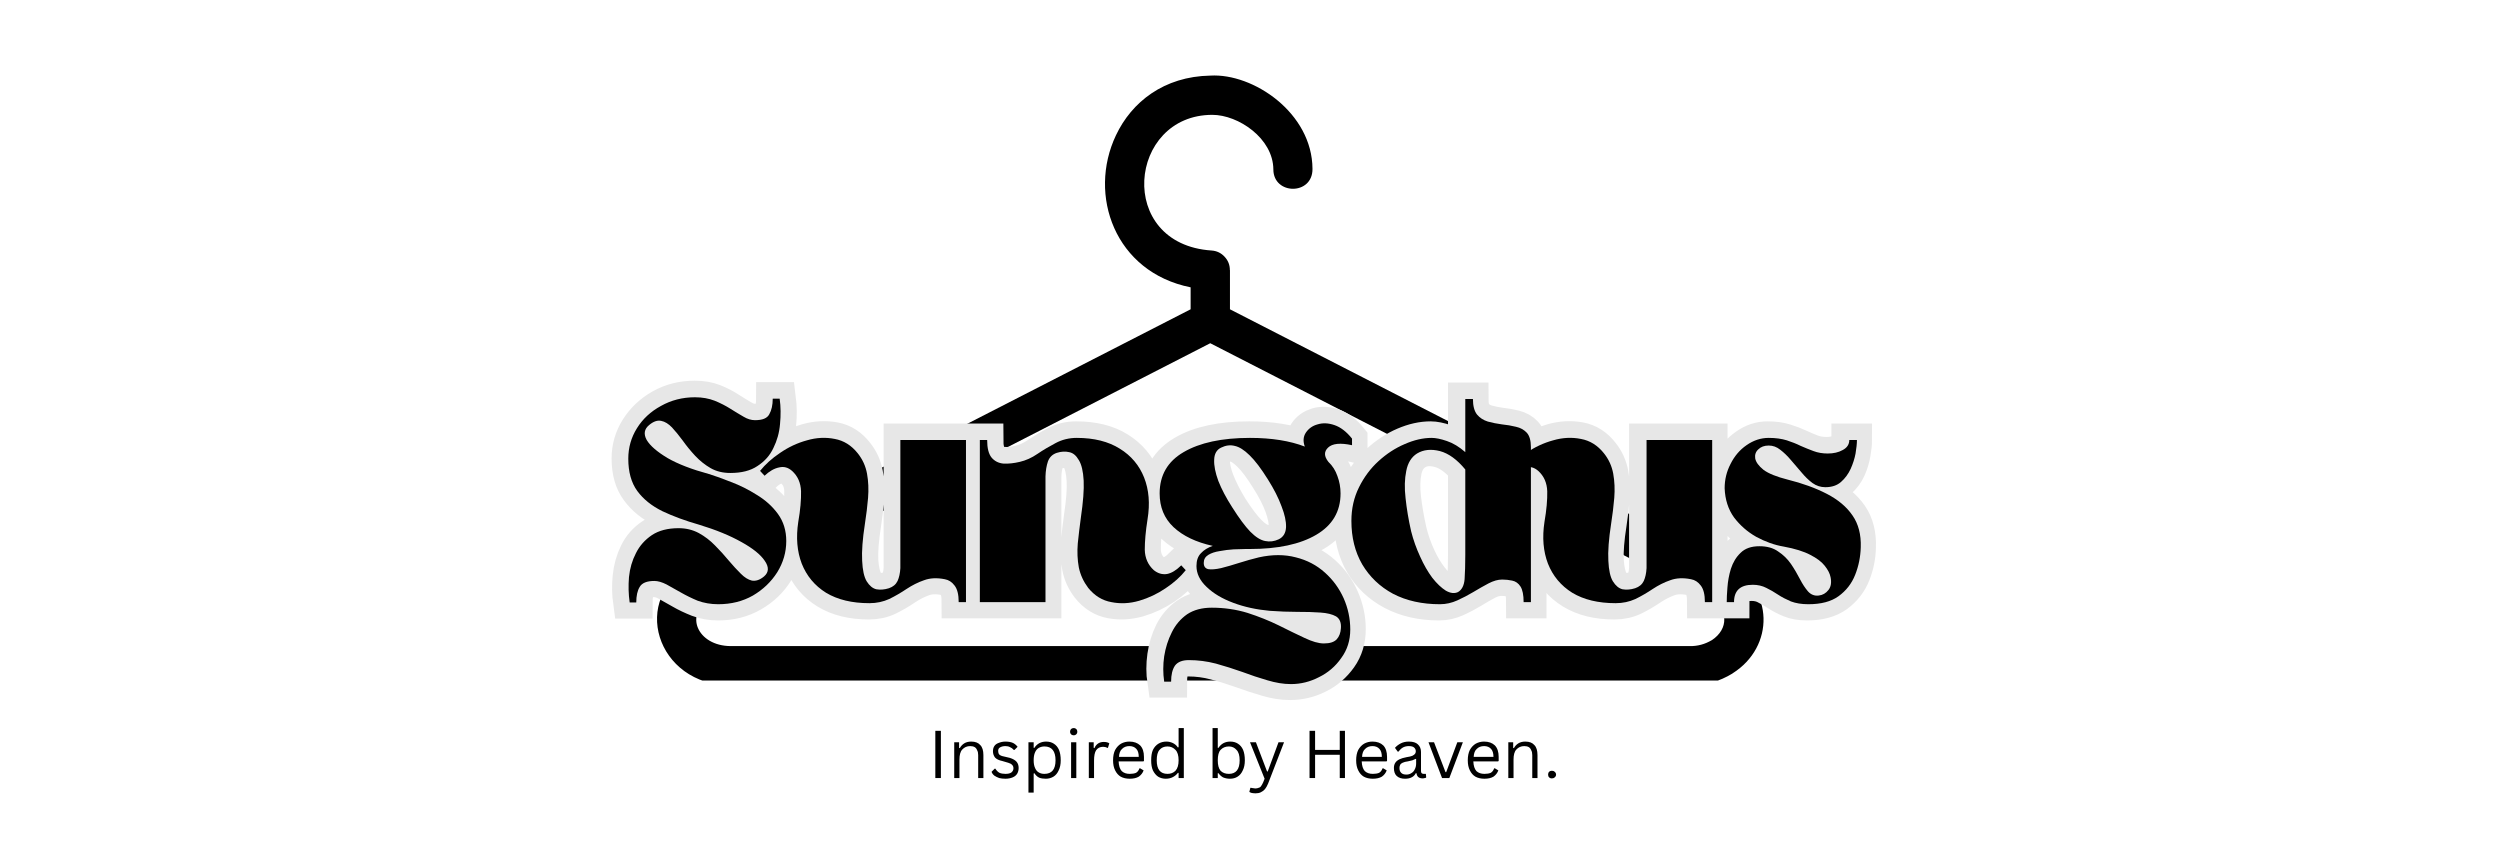 <?xml version="1.0" encoding="UTF-8"?> <svg xmlns="http://www.w3.org/2000/svg" xmlns:xlink="http://www.w3.org/1999/xlink" width="150" zoomAndPan="magnify" viewBox="0 0 112.5 39" height="52" preserveAspectRatio="xMidYMid meet" version="1.0"><defs><g></g><clipPath id="87ddda6f8d"><path d="M 29 3.293 L 79.543 3.293 L 79.543 30.625 L 29 30.625 Z M 29 3.293 " clip-rule="nonzero"></path></clipPath><clipPath id="cd531d7d95"><path d="M 19 9 L 93 9 L 93 38.914 L 19 38.914 Z M 19 9 " clip-rule="nonzero"></path></clipPath></defs><g clip-path="url(#87ddda6f8d)"><path fill="#000000" d="M 54.461 15.445 L 76.953 26.977 C 77.781 27.402 77.805 28.301 77.027 28.812 L 77.027 28.809 C 76.719 28.992 76.387 29.082 76.031 29.074 L 32.895 29.074 C 31.352 29.074 30.777 27.59 31.969 26.977 Z M 57.301 7.625 C 57.305 8.781 59.07 8.797 59.062 7.602 C 59.051 5.078 56.395 3.289 54.465 3.402 C 52.375 3.441 50.926 4.59 50.219 6.086 C 48.941 8.777 50.168 12.246 53.578 12.93 L 53.578 13.918 L 31.168 25.406 C 28.312 26.871 29.512 30.844 32.895 30.844 L 76.031 30.844 C 76.727 30.852 77.371 30.668 77.965 30.305 L 77.965 30.301 C 79.863 29.109 79.852 26.48 77.758 25.406 C 70.285 21.578 62.816 17.75 55.348 13.918 L 55.348 12.156 L 55.344 12.156 C 55.344 11.922 55.266 11.723 55.105 11.551 C 54.949 11.383 54.754 11.289 54.52 11.273 C 50.199 10.984 50.758 5.168 54.555 5.168 C 55.727 5.168 57.293 6.227 57.301 7.625 Z M 57.301 7.625 " fill-opacity="1" fill-rule="nonzero"></path></g><g clip-path="url(#cd531d7d95)"><path stroke-linecap="butt" transform="matrix(0.147, 0, 0, 0.147, 24.997, 14.295)" fill="none" stroke-linejoin="miter" d="M 22.213 43.126 C 22.213 39.754 23.115 36.675 24.894 33.834 C 26.699 30.994 29.141 28.684 32.247 26.932 C 35.327 25.207 38.805 24.331 42.627 24.331 C 44.91 24.331 46.928 24.676 48.68 25.392 C 50.459 26.109 52.051 26.932 53.485 27.888 C 54.945 28.817 56.272 29.64 57.494 30.33 C 58.715 31.047 59.883 31.392 60.971 31.392 C 63.281 31.392 64.794 30.808 65.458 29.613 C 66.121 28.419 66.466 26.799 66.466 24.782 L 68.564 24.782 C 68.882 27.304 68.909 29.879 68.643 32.534 C 68.404 35.188 67.741 37.657 66.652 39.914 C 65.564 42.17 63.945 44.002 61.794 45.409 C 59.644 46.816 56.883 47.533 53.432 47.533 C 51.202 47.533 49.184 47.002 47.459 45.993 C 45.707 44.984 44.14 43.736 42.733 42.25 C 41.326 40.763 40.052 39.223 38.937 37.684 C 37.796 36.117 36.681 34.763 35.619 33.622 C 34.557 32.507 33.469 31.817 32.327 31.578 C 31.212 31.339 29.964 31.764 28.61 32.852 C 27.15 34.073 26.911 35.586 27.92 37.392 C 28.929 39.197 31.053 41.029 34.292 42.887 C 37.53 44.745 41.725 46.418 46.875 47.878 C 48.813 48.435 51.122 49.205 53.777 50.214 C 56.432 51.223 59.033 52.55 61.608 54.169 C 64.183 55.762 66.307 57.753 68.006 60.063 C 69.732 62.372 70.581 65.133 70.581 68.292 C 70.581 71.717 69.652 74.903 67.82 77.849 C 66.015 80.769 63.546 83.132 60.414 84.937 C 57.308 86.742 53.777 87.645 49.795 87.645 C 47.538 87.645 45.441 87.273 43.556 86.557 C 41.672 85.813 39.919 84.99 38.327 84.061 C 36.734 83.132 35.274 82.309 33.946 81.592 C 32.593 80.849 31.345 80.504 30.177 80.504 C 27.92 80.504 26.434 81.088 25.717 82.283 C 25.027 83.477 24.682 85.07 24.682 87.088 L 22.664 87.088 C 22.319 84.592 22.266 82.017 22.531 79.362 C 22.797 76.708 23.487 74.239 24.602 71.982 C 25.69 69.726 27.31 67.894 29.433 66.487 C 31.584 65.08 34.345 64.363 37.69 64.363 C 39.973 64.363 42.017 64.868 43.822 65.877 C 45.654 66.885 47.326 68.16 48.813 69.699 C 50.326 71.212 51.706 72.752 53.007 74.318 C 54.281 75.858 55.503 77.212 56.671 78.354 C 57.839 79.469 58.98 80.159 60.122 80.398 C 61.29 80.637 62.511 80.212 63.812 79.123 C 65.272 77.849 65.351 76.256 64.024 74.372 C 62.723 72.46 60.334 70.549 56.883 68.584 C 53.432 66.646 49.131 64.894 43.928 63.355 C 39.76 62.133 36.044 60.726 32.752 59.16 C 29.46 57.567 26.885 55.497 25.027 52.948 C 23.142 50.426 22.213 47.134 22.213 43.126 Z M 125.56 87.008 L 123.25 87.008 C 123.25 84.672 122.852 82.973 122.056 81.911 C 121.286 80.849 120.277 80.185 119.056 79.946 C 116.667 79.469 114.543 79.548 112.685 80.212 C 110.8 80.902 109.021 81.805 107.349 82.92 C 105.676 84.061 103.924 85.097 102.093 85.999 C 100.261 86.902 98.217 87.353 95.96 87.353 C 90.704 87.353 86.324 86.265 82.819 84.114 C 79.315 81.964 76.82 78.991 75.333 75.221 C 73.873 71.478 73.501 67.204 74.245 62.452 C 74.855 58.788 75.121 55.656 75.068 53.054 C 75.015 50.453 74.085 48.382 72.307 46.869 C 71.165 45.834 69.838 45.462 68.378 45.78 C 66.918 46.072 65.458 46.922 63.971 48.329 L 62.617 46.869 C 64.13 44.851 66.148 42.993 68.696 41.267 C 71.218 39.568 73.979 38.294 76.899 37.471 C 79.846 36.648 82.687 36.516 85.421 37.02 C 88.182 37.524 90.491 39.011 92.376 41.453 C 93.836 43.285 94.792 45.382 95.217 47.692 C 95.668 50.001 95.774 52.47 95.589 55.072 C 95.403 57.674 95.111 60.302 94.686 63.009 C 93.943 67.708 93.651 71.478 93.783 74.318 C 93.969 77.159 94.447 79.23 95.217 80.584 C 96.013 81.911 96.996 82.734 98.19 83.026 C 99.385 83.291 100.659 83.212 102.013 82.787 C 103.234 82.362 104.11 81.619 104.614 80.557 C 105.145 79.495 105.437 78.168 105.491 76.655 L 105.491 37.445 L 125.56 37.445 Z M 129.754 37.445 L 132.064 37.445 C 132.064 39.887 132.515 41.639 133.418 42.754 C 134.347 43.843 135.542 44.453 137.028 44.586 C 138.542 44.719 140.161 44.559 141.94 44.108 C 143.771 43.683 145.576 42.887 147.329 41.692 C 149.107 40.524 150.966 39.383 152.93 38.347 C 154.894 37.312 157.045 36.781 159.354 36.781 C 164.664 36.781 169.071 37.869 172.548 40.046 C 176.026 42.223 178.521 45.17 180.008 48.886 C 181.521 52.603 181.866 56.851 181.07 61.602 C 180.512 65.293 180.247 68.399 180.273 70.974 C 180.327 73.522 181.229 75.619 182.981 77.212 C 184.202 78.221 185.53 78.619 186.963 78.354 C 188.397 78.062 189.857 77.186 191.344 75.725 L 192.697 77.212 C 191.184 79.203 189.14 81.088 186.618 82.787 C 184.07 84.486 181.362 85.76 178.442 86.61 C 175.548 87.406 172.734 87.565 169.973 87.034 C 167.239 86.53 164.876 85.043 162.938 82.601 C 161.478 80.69 160.522 78.619 160.098 76.336 C 159.646 74.026 159.54 71.584 159.753 68.983 C 159.965 66.407 160.284 63.753 160.655 61.072 C 161.372 56.373 161.664 52.603 161.505 49.789 C 161.345 47.002 160.868 44.904 160.098 43.551 C 159.301 42.144 158.319 41.347 157.124 41.108 C 155.93 40.869 154.656 40.949 153.302 41.374 C 151.974 41.798 151.072 42.648 150.594 43.949 C 150.143 45.223 149.877 46.789 149.824 48.621 L 149.824 87.008 L 129.754 87.008 Z M 240.163 94.972 C 240.27 93.273 239.765 92.078 238.65 91.415 C 237.509 90.725 235.916 90.326 233.872 90.194 C 231.828 90.087 229.492 90.008 226.837 90.008 C 224.182 90.008 221.395 89.902 218.448 89.663 C 214.413 89.291 210.696 88.468 207.272 87.167 C 203.847 85.893 201.113 84.274 199.042 82.336 C 196.998 80.371 195.989 78.221 195.989 75.911 C 195.989 74.265 196.441 72.965 197.343 71.982 C 198.272 71 199.493 70.257 201.033 69.779 C 195.91 68.664 191.901 66.779 189.034 64.098 C 186.167 61.417 184.733 57.966 184.733 53.745 C 184.733 48.17 187.202 43.975 192.14 41.108 C 197.078 38.215 203.847 36.781 212.395 36.781 C 219.005 36.781 224.58 37.684 229.146 39.436 C 228.615 37.816 228.722 36.383 229.518 35.162 C 230.314 33.941 231.509 33.091 233.049 32.613 C 234.615 32.162 236.341 32.242 238.199 32.879 C 240.057 33.542 241.836 34.896 243.535 36.993 L 243.535 39.011 C 240.004 38.188 237.588 38.427 236.314 39.675 C 235.04 40.922 235.066 42.409 236.394 44.108 C 237.641 45.276 238.544 46.71 239.155 48.435 C 239.765 50.134 240.084 51.913 240.084 53.745 C 240.084 59.293 237.588 63.54 232.651 66.434 C 227.686 69.328 220.943 70.788 212.395 70.788 L 211.094 70.788 C 210.139 70.788 208.918 70.814 207.431 70.867 C 205.971 70.92 204.537 71.08 203.157 71.345 C 201.75 71.584 200.555 71.982 199.6 72.566 C 198.67 73.15 198.193 73.947 198.193 74.982 C 198.193 76.097 198.697 76.734 199.653 76.894 C 200.635 77.026 201.962 76.92 203.582 76.522 C 205.254 76.097 207.059 75.593 209.05 74.982 C 211.041 74.372 213.059 73.841 215.156 73.363 C 219.244 72.434 222.988 72.407 226.412 73.31 C 229.837 74.186 232.783 75.725 235.252 77.929 C 237.721 80.132 239.632 82.76 240.96 85.813 C 242.314 88.866 243.004 92.052 243.004 95.344 C 243.004 98.689 242.128 101.635 240.349 104.131 C 238.571 106.626 236.314 108.591 233.553 109.945 C 230.792 111.325 227.899 112.015 224.872 112.015 C 222.589 112.015 220.2 111.644 217.705 110.9 C 215.209 110.183 212.634 109.334 210.006 108.378 C 207.378 107.449 204.697 106.6 201.936 105.883 C 199.201 105.14 196.441 104.794 193.706 104.794 C 191.689 104.794 190.282 105.352 189.485 106.493 C 188.689 107.662 188.291 109.254 188.291 111.272 L 186.193 111.272 C 185.822 108.776 185.822 106.201 186.193 103.573 C 186.565 100.945 187.308 98.503 188.423 96.246 C 189.565 93.99 191.131 92.158 193.149 90.751 C 195.166 89.344 197.688 88.654 200.661 88.654 C 204.511 88.654 208.148 89.211 211.599 90.3 C 215.05 91.388 218.262 92.662 221.182 94.123 C 224.102 95.609 226.731 96.883 229.067 97.972 C 231.403 99.087 233.341 99.644 234.934 99.644 C 236.818 99.644 238.146 99.22 238.916 98.37 C 239.686 97.521 240.11 96.379 240.163 94.972 Z M 221.182 67.761 C 222.589 67.098 223.333 65.877 223.386 64.098 C 223.439 62.319 222.988 60.169 222.058 57.62 C 221.103 55.098 219.722 52.391 217.89 49.524 C 215.82 46.152 213.935 43.683 212.289 42.064 C 210.643 40.445 209.157 39.462 207.776 39.17 C 206.396 38.852 205.015 39.038 203.582 39.701 C 202.254 40.391 201.538 41.639 201.431 43.444 C 201.352 45.25 201.803 47.373 202.759 49.895 C 203.741 52.391 205.121 55.125 206.9 58.045 C 209.024 61.364 210.909 63.832 212.528 65.478 C 214.147 67.124 215.661 68.08 217.068 68.372 C 218.475 68.637 219.855 68.425 221.182 67.761 Z M 270.48 87.645 C 265.038 87.645 260.286 86.557 256.171 84.406 C 252.083 82.229 248.924 79.23 246.694 75.407 C 244.464 71.584 243.376 67.177 243.376 62.16 C 243.376 58.443 244.145 55.019 245.685 51.913 C 247.251 48.78 249.269 46.099 251.738 43.843 C 254.207 41.586 256.861 39.834 259.702 38.613 C 262.543 37.392 265.277 36.781 267.905 36.781 C 269.179 36.781 270.746 37.1 272.63 37.737 C 274.489 38.374 276.374 39.515 278.258 41.108 L 278.258 24.888 L 280.568 24.888 C 280.568 27.012 280.993 28.578 281.842 29.613 C 282.692 30.596 283.78 31.312 285.134 31.711 C 286.488 32.109 287.921 32.401 289.435 32.587 C 290.974 32.746 292.381 33.011 293.735 33.356 C 295.089 33.702 296.204 34.312 297.054 35.241 C 297.903 36.144 298.328 37.604 298.328 39.622 L 298.328 87.008 L 296.045 87.008 C 296.045 84.805 295.726 83.212 295.089 82.229 C 294.425 81.247 293.603 80.663 292.594 80.451 C 291.585 80.238 290.576 80.132 289.541 80.132 C 288.187 80.132 286.78 80.504 285.293 81.274 C 283.833 82.044 282.32 82.92 280.727 83.902 C 279.134 84.858 277.488 85.734 275.763 86.504 C 274.064 87.273 272.312 87.645 270.48 87.645 Z M 275.975 83.902 C 277.196 83.212 277.887 81.911 278.046 79.946 C 278.179 78.009 278.258 75.513 278.258 72.54 L 278.258 46.391 C 275.763 43.418 273.161 41.56 270.48 40.843 C 267.799 40.099 265.463 40.338 263.525 41.56 C 261.799 42.648 260.684 44.4 260.153 46.816 C 259.649 49.232 259.569 52.046 259.941 55.258 C 260.313 58.47 260.897 61.841 261.693 65.372 C 262.357 68.08 263.259 70.655 264.401 73.124 C 265.516 75.593 266.79 77.716 268.197 79.522 C 269.604 81.327 270.984 82.654 272.365 83.477 C 273.719 84.3 274.94 84.433 275.975 83.902 Z M 353.758 87.008 L 351.448 87.008 C 351.448 84.672 351.05 82.973 350.254 81.911 C 349.484 80.849 348.475 80.185 347.254 79.946 C 344.865 79.469 342.741 79.548 340.883 80.212 C 338.998 80.902 337.246 81.805 335.547 82.92 C 333.874 84.061 332.122 85.097 330.29 85.999 C 328.459 86.902 326.415 87.353 324.158 87.353 C 318.902 87.353 314.522 86.265 311.017 84.114 C 307.513 81.964 305.018 78.991 303.531 75.221 C 302.071 71.478 301.699 67.204 302.443 62.452 C 303.053 58.788 303.319 55.656 303.266 53.054 C 303.213 50.453 302.283 48.382 300.531 46.869 C 299.363 45.834 298.036 45.462 296.576 45.78 C 295.116 46.072 293.656 46.922 292.169 48.329 L 290.815 46.869 C 292.328 44.851 294.372 42.993 296.894 41.267 C 299.443 39.568 302.177 38.294 305.097 37.471 C 308.044 36.648 310.885 36.516 313.619 37.02 C 316.38 37.524 318.689 39.011 320.574 41.453 C 322.034 43.285 322.99 45.382 323.415 47.692 C 323.866 50.001 323.972 52.47 323.786 55.072 C 323.601 57.674 323.309 60.302 322.884 63.009 C 322.141 67.708 321.849 71.478 321.981 74.318 C 322.167 77.159 322.645 79.23 323.415 80.584 C 324.211 81.911 325.193 82.734 326.388 83.026 C 327.583 83.291 328.857 83.212 330.211 82.787 C 331.432 82.362 332.308 81.619 332.812 80.557 C 333.343 79.495 333.635 78.168 333.688 76.655 L 333.688 37.445 L 353.758 37.445 Z M 376.748 49.524 C 381.393 50.692 385.402 52.152 388.827 53.904 C 392.251 55.629 394.879 57.806 396.684 60.434 C 398.49 63.063 399.313 66.328 399.18 70.23 C 399.127 73.15 398.543 75.964 397.481 78.619 C 396.419 81.274 394.72 83.424 392.41 85.123 C 390.101 86.796 387.021 87.645 383.172 87.645 C 381.075 87.645 379.296 87.353 377.836 86.742 C 376.376 86.132 375.049 85.442 373.854 84.672 C 372.659 83.902 371.465 83.212 370.27 82.601 C 369.076 81.991 367.695 81.672 366.129 81.672 C 362.333 81.672 360.448 83.451 360.448 87.008 L 358.138 87.008 C 358.138 85.893 358.218 84.406 358.351 82.495 C 358.51 80.61 358.908 78.699 359.519 76.734 C 360.129 74.77 361.112 73.15 362.439 71.823 C 363.793 70.522 365.678 69.859 368.146 69.859 C 370.509 69.859 372.474 70.39 373.987 71.425 C 375.527 72.46 376.801 73.761 377.836 75.327 C 378.898 76.867 379.801 78.407 380.597 79.946 C 381.393 81.486 382.216 82.734 383.092 83.716 C 383.995 84.672 385.083 85.097 386.358 84.99 C 387.526 84.858 388.508 84.3 389.304 83.318 C 390.074 82.283 390.313 80.982 389.942 79.389 C 389.676 78.221 389.092 77.053 388.136 75.858 C 387.181 74.664 385.721 73.549 383.756 72.54 C 381.765 71.478 379.057 70.655 375.659 70.044 C 372.766 69.487 369.978 68.478 367.27 66.992 C 364.536 65.478 362.28 63.514 360.474 61.072 C 358.669 58.629 357.713 55.682 357.607 52.205 C 357.528 49.55 358.112 47.055 359.333 44.719 C 360.554 42.356 362.2 40.471 364.297 39.011 C 366.368 37.524 368.624 36.781 371.067 36.781 C 373.137 36.781 374.942 37.02 376.509 37.524 C 378.075 38.002 379.509 38.56 380.809 39.17 C 382.137 39.781 383.438 40.338 384.765 40.843 C 386.066 41.321 387.526 41.56 389.119 41.56 C 390.897 41.56 392.41 41.188 393.711 40.498 C 394.985 39.807 395.623 38.772 395.623 37.445 L 397.985 37.445 C 397.985 38.533 397.853 39.887 397.561 41.533 C 397.295 43.126 396.817 44.719 396.127 46.285 C 395.41 47.851 394.428 49.152 393.18 50.214 C 391.933 51.276 390.34 51.807 388.375 51.807 C 386.915 51.807 385.588 51.382 384.393 50.532 C 383.199 49.683 382.057 48.594 380.995 47.32 C 379.933 46.046 378.898 44.772 377.836 43.524 C 376.801 42.276 375.712 41.214 374.624 40.365 C 373.535 39.515 372.341 39.091 371.067 39.091 C 369.713 39.091 368.651 39.462 367.854 40.232 C 367.058 40.975 366.739 41.931 366.925 43.073 C 367.111 44.214 367.987 45.356 369.5 46.524 C 371.04 47.665 373.456 48.674 376.748 49.524 Z M 376.748 49.524 " stroke="#e7e7e7" stroke-width="10.079" stroke-opacity="1" stroke-miterlimit="4"></path></g><g fill="#000000" fill-opacity="1"><g transform="translate(28.023, 27.096)"><g><path d="M 0.25 -6.453 C 0.25 -6.953 0.379 -7.41 0.641 -7.828 C 0.898 -8.242 1.258 -8.578 1.719 -8.828 C 2.176 -9.086 2.688 -9.219 3.25 -9.219 C 3.582 -9.219 3.879 -9.164 4.141 -9.062 C 4.398 -8.957 4.633 -8.836 4.844 -8.703 C 5.062 -8.566 5.258 -8.445 5.438 -8.344 C 5.613 -8.238 5.785 -8.188 5.953 -8.188 C 6.285 -8.188 6.5 -8.273 6.594 -8.453 C 6.695 -8.629 6.75 -8.863 6.75 -9.156 L 7.062 -9.156 C 7.113 -8.789 7.117 -8.41 7.078 -8.016 C 7.047 -7.629 6.945 -7.27 6.781 -6.938 C 6.625 -6.602 6.383 -6.332 6.062 -6.125 C 5.75 -5.914 5.344 -5.812 4.844 -5.812 C 4.508 -5.812 4.211 -5.883 3.953 -6.031 C 3.703 -6.176 3.473 -6.359 3.266 -6.578 C 3.055 -6.805 2.867 -7.035 2.703 -7.266 C 2.535 -7.492 2.375 -7.691 2.219 -7.859 C 2.062 -8.023 1.898 -8.125 1.734 -8.156 C 1.566 -8.195 1.383 -8.133 1.188 -7.969 C 0.969 -7.789 0.93 -7.566 1.078 -7.297 C 1.234 -7.035 1.547 -6.766 2.016 -6.484 C 2.492 -6.211 3.113 -5.973 3.875 -5.766 C 4.156 -5.68 4.488 -5.562 4.875 -5.406 C 5.27 -5.258 5.656 -5.066 6.031 -4.828 C 6.414 -4.598 6.734 -4.312 6.984 -3.969 C 7.234 -3.625 7.359 -3.219 7.359 -2.75 C 7.359 -2.25 7.223 -1.781 6.953 -1.344 C 6.68 -0.914 6.316 -0.566 5.859 -0.297 C 5.398 -0.035 4.879 0.094 4.297 0.094 C 3.961 0.094 3.656 0.039 3.375 -0.062 C 3.102 -0.176 2.848 -0.301 2.609 -0.438 C 2.379 -0.57 2.164 -0.691 1.969 -0.797 C 1.77 -0.898 1.586 -0.953 1.422 -0.953 C 1.086 -0.953 0.867 -0.863 0.766 -0.688 C 0.66 -0.52 0.609 -0.285 0.609 0.016 L 0.312 0.016 C 0.258 -0.359 0.25 -0.738 0.281 -1.125 C 0.32 -1.52 0.426 -1.879 0.594 -2.203 C 0.758 -2.535 1 -2.805 1.312 -3.016 C 1.625 -3.223 2.023 -3.328 2.516 -3.328 C 2.848 -3.328 3.148 -3.254 3.422 -3.109 C 3.691 -2.961 3.938 -2.773 4.156 -2.547 C 4.375 -2.328 4.578 -2.102 4.766 -1.875 C 4.961 -1.645 5.145 -1.445 5.312 -1.281 C 5.477 -1.113 5.645 -1.008 5.812 -0.969 C 5.988 -0.938 6.172 -1 6.359 -1.156 C 6.578 -1.344 6.586 -1.578 6.391 -1.859 C 6.203 -2.141 5.852 -2.422 5.344 -2.703 C 4.832 -2.992 4.195 -3.254 3.438 -3.484 C 2.82 -3.66 2.27 -3.863 1.781 -4.094 C 1.301 -4.332 0.926 -4.633 0.656 -5 C 0.383 -5.375 0.25 -5.859 0.25 -6.453 Z M 0.25 -6.453 "></path></g></g></g><g fill="#000000" fill-opacity="1"><g transform="translate(35.625, 27.096)"><g><path d="M 7.844 0 L 7.516 0 C 7.516 -0.344 7.453 -0.594 7.328 -0.75 C 7.211 -0.906 7.066 -1 6.891 -1.031 C 6.535 -1.102 6.223 -1.086 5.953 -0.984 C 5.68 -0.891 5.422 -0.758 5.172 -0.594 C 4.922 -0.426 4.66 -0.273 4.391 -0.141 C 4.117 -0.016 3.82 0.047 3.5 0.047 C 2.719 0.047 2.066 -0.109 1.547 -0.422 C 1.035 -0.742 0.672 -1.18 0.453 -1.734 C 0.242 -2.285 0.191 -2.91 0.297 -3.609 C 0.391 -4.148 0.43 -4.609 0.422 -4.984 C 0.41 -5.367 0.273 -5.676 0.016 -5.906 C -0.16 -6.062 -0.352 -6.113 -0.562 -6.062 C -0.781 -6.02 -1 -5.895 -1.219 -5.688 L -1.422 -5.906 C -1.191 -6.195 -0.891 -6.469 -0.516 -6.719 C -0.141 -6.977 0.258 -7.164 0.688 -7.281 C 1.113 -7.406 1.531 -7.426 1.938 -7.344 C 2.344 -7.27 2.688 -7.055 2.969 -6.703 C 3.188 -6.43 3.328 -6.125 3.391 -5.781 C 3.453 -5.438 3.469 -5.07 3.438 -4.688 C 3.406 -4.312 3.359 -3.926 3.297 -3.531 C 3.191 -2.844 3.148 -2.285 3.172 -1.859 C 3.191 -1.441 3.258 -1.133 3.375 -0.938 C 3.5 -0.738 3.645 -0.617 3.812 -0.578 C 3.988 -0.547 4.176 -0.562 4.375 -0.625 C 4.562 -0.688 4.691 -0.797 4.766 -0.953 C 4.836 -1.109 4.879 -1.301 4.891 -1.531 L 4.891 -7.297 L 7.844 -7.297 Z M 7.844 0 "></path></g></g></g><g fill="#000000" fill-opacity="1"><g transform="translate(43.781, 27.096)"><g><path d="M 0.312 -7.297 L 0.641 -7.297 C 0.641 -6.93 0.707 -6.664 0.844 -6.5 C 0.977 -6.344 1.156 -6.254 1.375 -6.234 C 1.602 -6.223 1.848 -6.25 2.109 -6.312 C 2.379 -6.375 2.645 -6.492 2.906 -6.672 C 3.164 -6.848 3.438 -7.008 3.719 -7.156 C 4.008 -7.312 4.328 -7.391 4.672 -7.391 C 5.453 -7.391 6.098 -7.227 6.609 -6.906 C 7.117 -6.594 7.484 -6.16 7.703 -5.609 C 7.922 -5.055 7.973 -4.43 7.859 -3.734 C 7.773 -3.191 7.734 -2.734 7.734 -2.359 C 7.742 -1.984 7.879 -1.676 8.141 -1.438 C 8.328 -1.289 8.523 -1.234 8.734 -1.266 C 8.941 -1.305 9.156 -1.438 9.375 -1.656 L 9.578 -1.438 C 9.348 -1.145 9.047 -0.875 8.672 -0.625 C 8.305 -0.375 7.91 -0.188 7.484 -0.062 C 7.055 0.062 6.641 0.082 6.234 0 C 5.828 -0.07 5.477 -0.285 5.188 -0.641 C 4.977 -0.922 4.836 -1.227 4.766 -1.562 C 4.703 -1.906 4.688 -2.266 4.719 -2.641 C 4.758 -3.023 4.805 -3.414 4.859 -3.812 C 4.961 -4.508 5.004 -5.062 4.984 -5.469 C 4.961 -5.883 4.891 -6.191 4.766 -6.391 C 4.648 -6.598 4.504 -6.719 4.328 -6.75 C 4.16 -6.789 3.977 -6.781 3.781 -6.719 C 3.582 -6.656 3.445 -6.523 3.375 -6.328 C 3.312 -6.141 3.273 -5.914 3.266 -5.656 L 3.266 0 L 0.312 0 Z M 0.312 -7.297 "></path></g></g></g><g fill="#000000" fill-opacity="1"><g transform="translate(51.95, 27.096)"><g><path d="M 8.391 1.172 C 8.41 0.922 8.336 0.742 8.172 0.641 C 8.004 0.547 7.77 0.488 7.469 0.469 C 7.164 0.445 6.816 0.438 6.422 0.438 C 6.035 0.438 5.625 0.422 5.188 0.391 C 4.594 0.336 4.047 0.219 3.547 0.031 C 3.047 -0.156 2.645 -0.395 2.344 -0.688 C 2.039 -0.977 1.891 -1.289 1.891 -1.625 C 1.891 -1.875 1.957 -2.066 2.094 -2.203 C 2.227 -2.348 2.406 -2.457 2.625 -2.531 C 1.875 -2.695 1.285 -2.977 0.859 -3.375 C 0.441 -3.77 0.234 -4.273 0.234 -4.891 C 0.234 -5.711 0.594 -6.332 1.312 -6.75 C 2.039 -7.176 3.035 -7.391 4.297 -7.391 C 5.273 -7.391 6.098 -7.258 6.766 -7 C 6.68 -7.238 6.695 -7.445 6.812 -7.625 C 6.938 -7.812 7.113 -7.938 7.344 -8 C 7.57 -8.07 7.82 -8.062 8.094 -7.969 C 8.375 -7.875 8.641 -7.672 8.891 -7.359 L 8.891 -7.062 C 8.367 -7.176 8.008 -7.141 7.812 -6.953 C 7.625 -6.773 7.629 -6.562 7.828 -6.312 C 8.016 -6.133 8.148 -5.922 8.234 -5.672 C 8.328 -5.422 8.375 -5.16 8.375 -4.891 C 8.375 -4.078 8.008 -3.457 7.281 -3.031 C 6.551 -2.602 5.555 -2.391 4.297 -2.391 L 4.109 -2.391 C 3.961 -2.391 3.781 -2.383 3.562 -2.375 C 3.352 -2.363 3.145 -2.336 2.938 -2.297 C 2.727 -2.266 2.555 -2.207 2.422 -2.125 C 2.285 -2.039 2.219 -1.922 2.219 -1.766 C 2.219 -1.609 2.285 -1.516 2.422 -1.484 C 2.566 -1.461 2.758 -1.477 3 -1.531 C 3.25 -1.594 3.52 -1.672 3.812 -1.766 C 4.102 -1.859 4.398 -1.941 4.703 -2.016 C 5.305 -2.148 5.859 -2.148 6.359 -2.016 C 6.867 -1.891 7.305 -1.66 7.672 -1.328 C 8.035 -1.004 8.316 -0.617 8.516 -0.172 C 8.711 0.273 8.812 0.742 8.812 1.234 C 8.812 1.723 8.676 2.148 8.406 2.516 C 8.145 2.891 7.812 3.176 7.406 3.375 C 7.008 3.582 6.586 3.688 6.141 3.688 C 5.805 3.688 5.453 3.629 5.078 3.516 C 4.711 3.41 4.336 3.285 3.953 3.141 C 3.566 3.004 3.172 2.879 2.766 2.766 C 2.359 2.66 1.953 2.609 1.547 2.609 C 1.254 2.609 1.047 2.691 0.922 2.859 C 0.805 3.035 0.75 3.273 0.75 3.578 L 0.438 3.578 C 0.383 3.203 0.383 2.82 0.438 2.438 C 0.5 2.051 0.613 1.691 0.781 1.359 C 0.945 1.023 1.176 0.754 1.469 0.547 C 1.77 0.348 2.141 0.25 2.578 0.25 C 3.141 0.25 3.676 0.328 4.188 0.484 C 4.695 0.648 5.164 0.836 5.594 1.047 C 6.031 1.266 6.414 1.453 6.75 1.609 C 7.094 1.773 7.383 1.859 7.625 1.859 C 7.895 1.859 8.086 1.797 8.203 1.672 C 8.316 1.547 8.379 1.379 8.391 1.172 Z M 5.594 -2.828 C 5.801 -2.93 5.91 -3.113 5.922 -3.375 C 5.93 -3.633 5.863 -3.945 5.719 -4.312 C 5.582 -4.688 5.379 -5.086 5.109 -5.516 C 4.805 -6.004 4.531 -6.367 4.281 -6.609 C 4.039 -6.848 3.816 -6.988 3.609 -7.031 C 3.41 -7.082 3.207 -7.055 3 -6.953 C 2.801 -6.859 2.695 -6.676 2.688 -6.406 C 2.676 -6.145 2.738 -5.828 2.875 -5.453 C 3.02 -5.086 3.227 -4.691 3.5 -4.266 C 3.812 -3.773 4.082 -3.41 4.312 -3.172 C 4.551 -2.93 4.773 -2.789 4.984 -2.75 C 5.191 -2.707 5.395 -2.734 5.594 -2.828 Z M 5.594 -2.828 "></path></g></g></g><g fill="#000000" fill-opacity="1"><g transform="translate(60.563, 27.096)"><g><path d="M 4.234 0.094 C 3.43 0.094 2.727 -0.062 2.125 -0.375 C 1.531 -0.695 1.066 -1.141 0.734 -1.703 C 0.41 -2.266 0.25 -2.914 0.25 -3.656 C 0.25 -4.207 0.363 -4.711 0.594 -5.172 C 0.82 -5.629 1.113 -6.02 1.469 -6.344 C 1.832 -6.676 2.223 -6.93 2.641 -7.109 C 3.066 -7.297 3.473 -7.391 3.859 -7.391 C 4.047 -7.391 4.273 -7.344 4.547 -7.25 C 4.828 -7.156 5.102 -6.988 5.375 -6.75 L 5.375 -9.141 L 5.719 -9.141 C 5.719 -8.828 5.781 -8.594 5.906 -8.438 C 6.031 -8.289 6.191 -8.188 6.391 -8.125 C 6.586 -8.07 6.797 -8.031 7.016 -8 C 7.242 -7.977 7.457 -7.941 7.656 -7.891 C 7.852 -7.848 8.016 -7.758 8.141 -7.625 C 8.266 -7.488 8.328 -7.27 8.328 -6.969 L 8.328 0 L 8 0 C 8 -0.32 7.953 -0.555 7.859 -0.703 C 7.766 -0.848 7.641 -0.938 7.484 -0.969 C 7.336 -1 7.188 -1.016 7.031 -1.016 C 6.844 -1.016 6.641 -0.957 6.422 -0.844 C 6.203 -0.727 5.973 -0.598 5.734 -0.453 C 5.504 -0.316 5.266 -0.191 5.016 -0.078 C 4.766 0.035 4.504 0.094 4.234 0.094 Z M 5.047 -0.453 C 5.223 -0.555 5.32 -0.75 5.344 -1.031 C 5.363 -1.32 5.375 -1.688 5.375 -2.125 L 5.375 -5.969 C 5.008 -6.414 4.629 -6.691 4.234 -6.797 C 3.836 -6.898 3.492 -6.863 3.203 -6.688 C 2.953 -6.531 2.789 -6.27 2.719 -5.906 C 2.645 -5.551 2.633 -5.141 2.688 -4.672 C 2.738 -4.203 2.82 -3.707 2.938 -3.188 C 3.039 -2.789 3.176 -2.41 3.344 -2.047 C 3.508 -1.68 3.691 -1.363 3.891 -1.094 C 4.098 -0.832 4.301 -0.641 4.5 -0.516 C 4.707 -0.398 4.891 -0.379 5.047 -0.453 Z M 5.047 -0.453 "></path></g></g></g><g fill="#000000" fill-opacity="1"><g transform="translate(69.204, 27.096)"><g><path d="M 7.844 0 L 7.516 0 C 7.516 -0.344 7.453 -0.594 7.328 -0.75 C 7.211 -0.906 7.066 -1 6.891 -1.031 C 6.535 -1.102 6.223 -1.086 5.953 -0.984 C 5.68 -0.891 5.422 -0.758 5.172 -0.594 C 4.922 -0.426 4.66 -0.273 4.391 -0.141 C 4.117 -0.016 3.82 0.047 3.5 0.047 C 2.719 0.047 2.066 -0.109 1.547 -0.422 C 1.035 -0.742 0.672 -1.18 0.453 -1.734 C 0.242 -2.285 0.191 -2.91 0.297 -3.609 C 0.391 -4.148 0.43 -4.609 0.422 -4.984 C 0.41 -5.367 0.273 -5.676 0.016 -5.906 C -0.16 -6.062 -0.352 -6.113 -0.562 -6.062 C -0.781 -6.02 -1 -5.895 -1.219 -5.688 L -1.422 -5.906 C -1.191 -6.195 -0.891 -6.469 -0.516 -6.719 C -0.141 -6.977 0.258 -7.164 0.688 -7.281 C 1.113 -7.406 1.531 -7.426 1.938 -7.344 C 2.344 -7.27 2.688 -7.055 2.969 -6.703 C 3.188 -6.43 3.328 -6.125 3.391 -5.781 C 3.453 -5.438 3.469 -5.07 3.438 -4.688 C 3.406 -4.312 3.359 -3.926 3.297 -3.531 C 3.191 -2.844 3.148 -2.285 3.172 -1.859 C 3.191 -1.441 3.258 -1.133 3.375 -0.938 C 3.5 -0.738 3.645 -0.617 3.812 -0.578 C 3.988 -0.547 4.176 -0.562 4.375 -0.625 C 4.562 -0.688 4.691 -0.797 4.766 -0.953 C 4.836 -1.109 4.879 -1.301 4.891 -1.531 L 4.891 -7.297 L 7.844 -7.297 Z M 7.844 0 "></path></g></g></g><g fill="#000000" fill-opacity="1"><g transform="translate(77.359, 27.096)"><g><path d="M 3.078 -5.516 C 3.754 -5.348 4.344 -5.133 4.844 -4.875 C 5.352 -4.613 5.738 -4.289 6 -3.906 C 6.27 -3.52 6.395 -3.039 6.375 -2.469 C 6.363 -2.039 6.281 -1.629 6.125 -1.234 C 5.969 -0.836 5.719 -0.516 5.375 -0.266 C 5.039 -0.023 4.586 0.094 4.016 0.094 C 3.711 0.094 3.453 0.051 3.234 -0.031 C 3.016 -0.125 2.816 -0.227 2.641 -0.344 C 2.473 -0.457 2.301 -0.555 2.125 -0.641 C 1.945 -0.734 1.742 -0.781 1.516 -0.781 C 0.953 -0.781 0.672 -0.52 0.672 0 L 0.344 0 C 0.344 -0.164 0.352 -0.383 0.375 -0.656 C 0.395 -0.938 0.445 -1.219 0.531 -1.5 C 0.625 -1.789 0.77 -2.031 0.969 -2.219 C 1.164 -2.414 1.445 -2.516 1.812 -2.516 C 2.156 -2.516 2.438 -2.438 2.656 -2.281 C 2.883 -2.133 3.078 -1.945 3.234 -1.719 C 3.391 -1.488 3.523 -1.258 3.641 -1.031 C 3.754 -0.812 3.875 -0.629 4 -0.484 C 4.133 -0.336 4.297 -0.273 4.484 -0.297 C 4.66 -0.316 4.805 -0.398 4.922 -0.547 C 5.035 -0.691 5.066 -0.883 5.016 -1.125 C 4.984 -1.289 4.895 -1.461 4.75 -1.641 C 4.613 -1.816 4.398 -1.977 4.109 -2.125 C 3.816 -2.281 3.414 -2.406 2.906 -2.5 C 2.488 -2.57 2.078 -2.719 1.672 -2.938 C 1.273 -3.164 0.941 -3.457 0.672 -3.812 C 0.41 -4.176 0.27 -4.613 0.25 -5.125 C 0.25 -5.508 0.336 -5.875 0.516 -6.219 C 0.691 -6.57 0.93 -6.852 1.234 -7.062 C 1.547 -7.281 1.879 -7.391 2.234 -7.391 C 2.547 -7.391 2.816 -7.352 3.047 -7.281 C 3.273 -7.207 3.484 -7.125 3.672 -7.031 C 3.867 -6.945 4.062 -6.867 4.25 -6.797 C 4.445 -6.723 4.66 -6.688 4.891 -6.688 C 5.148 -6.688 5.375 -6.738 5.562 -6.844 C 5.758 -6.945 5.859 -7.098 5.859 -7.297 L 6.203 -7.297 C 6.203 -7.129 6.18 -6.926 6.141 -6.688 C 6.098 -6.457 6.023 -6.227 5.922 -6 C 5.816 -5.77 5.672 -5.57 5.484 -5.406 C 5.305 -5.25 5.07 -5.172 4.781 -5.172 C 4.57 -5.172 4.379 -5.234 4.203 -5.359 C 4.023 -5.492 3.859 -5.656 3.703 -5.844 C 3.547 -6.031 3.391 -6.211 3.234 -6.391 C 3.078 -6.578 2.914 -6.734 2.75 -6.859 C 2.594 -6.984 2.422 -7.047 2.234 -7.047 C 2.035 -7.047 1.879 -6.988 1.766 -6.875 C 1.648 -6.77 1.602 -6.633 1.625 -6.469 C 1.656 -6.301 1.781 -6.129 2 -5.953 C 2.227 -5.785 2.586 -5.641 3.078 -5.516 Z M 3.078 -5.516 "></path></g></g></g><g fill="#000000" fill-opacity="1"><g transform="translate(41.762, 35.012)"><g><path d="M 0.578 0 L 0.328 0 L 0.328 -2.125 L 0.578 -2.125 Z M 0.578 0 "></path></g></g><g transform="translate(42.659, 35.012)"><g><path d="M 0.281 0 L 0.281 -1.609 L 0.5 -1.609 L 0.5 -1.359 L 0.531 -1.344 C 0.582 -1.438 0.648 -1.508 0.734 -1.562 C 0.816 -1.613 0.922 -1.641 1.047 -1.641 C 1.234 -1.641 1.367 -1.586 1.453 -1.484 C 1.547 -1.391 1.594 -1.238 1.594 -1.031 L 1.594 0 L 1.359 0 L 1.359 -1.031 C 1.359 -1.125 1.344 -1.195 1.312 -1.25 C 1.289 -1.312 1.254 -1.359 1.203 -1.391 C 1.148 -1.422 1.082 -1.438 1 -1.438 C 0.852 -1.438 0.734 -1.383 0.641 -1.281 C 0.555 -1.188 0.516 -1.035 0.516 -0.828 L 0.516 0 Z M 0.281 0 "></path></g></g><g transform="translate(44.511, 35.012)"><g><path d="M 0.734 0.031 C 0.629 0.031 0.535 0.02 0.453 0 C 0.367 -0.031 0.297 -0.066 0.234 -0.109 C 0.172 -0.16 0.129 -0.219 0.109 -0.281 L 0.25 -0.422 L 0.281 -0.422 C 0.332 -0.336 0.395 -0.273 0.469 -0.234 C 0.539 -0.203 0.629 -0.188 0.734 -0.188 C 0.848 -0.188 0.938 -0.207 1 -0.25 C 1.062 -0.301 1.094 -0.363 1.094 -0.438 C 1.094 -0.508 1.07 -0.562 1.031 -0.594 C 1 -0.633 0.941 -0.664 0.859 -0.688 L 0.594 -0.766 C 0.445 -0.797 0.336 -0.848 0.266 -0.922 C 0.203 -1.004 0.172 -1.098 0.172 -1.203 C 0.172 -1.297 0.191 -1.375 0.234 -1.438 C 0.273 -1.5 0.336 -1.547 0.422 -1.578 C 0.516 -1.617 0.617 -1.641 0.734 -1.641 C 0.879 -1.641 0.992 -1.617 1.078 -1.578 C 1.16 -1.535 1.227 -1.477 1.281 -1.406 L 1.141 -1.266 L 1.109 -1.266 C 1.055 -1.328 1 -1.367 0.938 -1.391 C 0.883 -1.422 0.816 -1.438 0.734 -1.438 C 0.629 -1.438 0.547 -1.414 0.484 -1.375 C 0.43 -1.344 0.406 -1.289 0.406 -1.219 C 0.406 -1.156 0.422 -1.102 0.453 -1.062 C 0.492 -1.02 0.566 -0.988 0.672 -0.969 L 0.938 -0.906 C 1.07 -0.863 1.172 -0.805 1.234 -0.734 C 1.297 -0.66 1.328 -0.566 1.328 -0.453 C 1.328 -0.359 1.305 -0.273 1.266 -0.203 C 1.223 -0.129 1.156 -0.07 1.062 -0.031 C 0.969 0.008 0.859 0.031 0.734 0.031 Z M 0.734 0.031 "></path></g></g><g transform="translate(45.999, 35.012)"><g><path d="M 0.281 0.656 L 0.281 -1.609 L 0.516 -1.609 L 0.516 -1.359 L 0.547 -1.359 C 0.672 -1.547 0.848 -1.641 1.078 -1.641 C 1.211 -1.641 1.328 -1.609 1.422 -1.547 C 1.523 -1.484 1.602 -1.391 1.656 -1.266 C 1.707 -1.141 1.734 -0.984 1.734 -0.797 C 1.734 -0.617 1.703 -0.469 1.641 -0.344 C 1.586 -0.219 1.508 -0.125 1.406 -0.062 C 1.301 0 1.188 0.031 1.062 0.031 C 0.945 0.031 0.848 0.016 0.766 -0.016 C 0.68 -0.055 0.609 -0.125 0.547 -0.219 L 0.516 -0.203 L 0.516 0.656 Z M 1 -0.188 C 1.332 -0.188 1.5 -0.391 1.5 -0.797 C 1.5 -1.211 1.332 -1.422 1 -1.422 C 0.906 -1.422 0.82 -1.398 0.75 -1.359 C 0.676 -1.316 0.617 -1.25 0.578 -1.156 C 0.535 -1.062 0.516 -0.941 0.516 -0.797 C 0.516 -0.66 0.535 -0.547 0.578 -0.453 C 0.617 -0.359 0.676 -0.289 0.75 -0.25 C 0.82 -0.207 0.906 -0.188 1 -0.188 Z M 1 -0.188 "></path></g></g><g transform="translate(47.918, 35.012)"><g><path d="M 0.406 -1.922 C 0.352 -1.922 0.312 -1.938 0.281 -1.969 C 0.25 -2 0.234 -2.035 0.234 -2.078 C 0.234 -2.129 0.25 -2.172 0.281 -2.203 C 0.312 -2.234 0.352 -2.25 0.406 -2.25 C 0.445 -2.25 0.484 -2.234 0.516 -2.203 C 0.547 -2.172 0.562 -2.129 0.562 -2.078 C 0.562 -2.035 0.547 -2 0.516 -1.969 C 0.484 -1.938 0.445 -1.922 0.406 -1.922 Z M 0.281 0 L 0.281 -1.609 L 0.516 -1.609 L 0.516 0 Z M 0.281 0 "></path></g></g><g transform="translate(48.716, 35.012)"><g><path d="M 0.281 0 L 0.281 -1.609 L 0.5 -1.609 L 0.5 -1.359 L 0.531 -1.344 C 0.613 -1.531 0.754 -1.625 0.953 -1.625 C 1.066 -1.625 1.148 -1.602 1.203 -1.562 L 1.141 -1.359 L 1.109 -1.359 C 1.055 -1.391 0.992 -1.406 0.922 -1.406 C 0.785 -1.406 0.68 -1.352 0.609 -1.25 C 0.547 -1.156 0.516 -1 0.516 -0.781 L 0.516 0 Z M 0.281 0 "></path></g></g></g><g fill="#000000" fill-opacity="1"><g transform="translate(49.916, 35.012)"><g><path d="M 1.531 -0.75 L 0.422 -0.75 C 0.43 -0.551 0.477 -0.406 0.562 -0.312 C 0.656 -0.227 0.773 -0.188 0.922 -0.188 C 1.035 -0.188 1.129 -0.203 1.203 -0.234 C 1.273 -0.273 1.328 -0.344 1.359 -0.438 L 1.391 -0.438 L 1.547 -0.344 C 1.504 -0.227 1.43 -0.133 1.328 -0.062 C 1.223 0 1.086 0.031 0.922 0.031 C 0.766 0.031 0.629 0 0.516 -0.062 C 0.41 -0.125 0.328 -0.219 0.266 -0.344 C 0.203 -0.469 0.172 -0.617 0.172 -0.797 C 0.172 -0.984 0.203 -1.141 0.266 -1.266 C 0.336 -1.391 0.426 -1.484 0.531 -1.547 C 0.645 -1.609 0.77 -1.641 0.906 -1.641 C 1.113 -1.641 1.273 -1.582 1.391 -1.469 C 1.504 -1.352 1.562 -1.18 1.562 -0.953 C 1.562 -0.859 1.562 -0.797 1.562 -0.766 Z M 1.328 -0.953 C 1.328 -1.117 1.289 -1.238 1.219 -1.312 C 1.145 -1.395 1.039 -1.438 0.906 -1.438 C 0.77 -1.438 0.66 -1.395 0.578 -1.312 C 0.492 -1.238 0.445 -1.117 0.438 -0.953 Z M 1.328 -0.953 "></path></g></g><g transform="translate(51.631, 35.012)"><g><path d="M 0.828 0.031 C 0.703 0.031 0.586 0 0.484 -0.062 C 0.391 -0.125 0.312 -0.219 0.25 -0.344 C 0.195 -0.469 0.172 -0.617 0.172 -0.797 C 0.172 -0.984 0.195 -1.141 0.25 -1.266 C 0.312 -1.391 0.395 -1.484 0.5 -1.547 C 0.602 -1.609 0.723 -1.641 0.859 -1.641 C 0.961 -1.641 1.055 -1.617 1.141 -1.578 C 1.234 -1.535 1.312 -1.469 1.375 -1.375 L 1.406 -1.391 L 1.406 -2.25 L 1.641 -2.25 L 1.641 0 L 1.406 0 L 1.406 -0.234 L 1.375 -0.234 C 1.32 -0.16 1.25 -0.098 1.156 -0.047 C 1.062 0.004 0.953 0.031 0.828 0.031 Z M 0.906 -0.188 C 1.051 -0.188 1.172 -0.234 1.266 -0.328 C 1.359 -0.43 1.406 -0.586 1.406 -0.797 C 1.406 -1.016 1.359 -1.172 1.266 -1.266 C 1.172 -1.367 1.051 -1.422 0.906 -1.422 C 0.75 -1.422 0.629 -1.367 0.547 -1.266 C 0.461 -1.172 0.422 -1.016 0.422 -0.797 C 0.422 -0.391 0.582 -0.188 0.906 -0.188 Z M 0.906 -0.188 "></path></g></g><g transform="translate(53.552, 35.012)"><g></g></g><g transform="translate(54.284, 35.012)"><g><path d="M 1.062 0.031 C 0.945 0.031 0.844 0.008 0.75 -0.031 C 0.664 -0.082 0.598 -0.145 0.547 -0.219 L 0.516 -0.219 L 0.516 0 L 0.281 0 L 0.281 -2.25 L 0.516 -2.25 L 0.516 -1.359 L 0.547 -1.359 C 0.672 -1.547 0.848 -1.641 1.078 -1.641 C 1.211 -1.641 1.328 -1.609 1.422 -1.547 C 1.523 -1.484 1.602 -1.391 1.656 -1.266 C 1.707 -1.141 1.734 -0.984 1.734 -0.797 C 1.734 -0.617 1.703 -0.469 1.641 -0.344 C 1.586 -0.219 1.508 -0.125 1.406 -0.062 C 1.312 0 1.195 0.031 1.062 0.031 Z M 1.016 -0.188 C 1.336 -0.188 1.5 -0.391 1.5 -0.797 C 1.5 -1.016 1.453 -1.172 1.359 -1.266 C 1.273 -1.367 1.16 -1.422 1.016 -1.422 C 0.859 -1.422 0.734 -1.367 0.641 -1.266 C 0.555 -1.172 0.516 -1.016 0.516 -0.797 C 0.516 -0.586 0.555 -0.43 0.641 -0.328 C 0.734 -0.234 0.859 -0.188 1.016 -0.188 Z M 1.016 -0.188 "></path></g></g></g><g fill="#000000" fill-opacity="1"><g transform="translate(56.173, 35.012)"><g><path d="M 0.328 0.688 C 0.266 0.688 0.207 0.68 0.156 0.672 C 0.113 0.66 0.078 0.645 0.047 0.625 L 0.094 0.438 L 0.125 0.438 C 0.145 0.445 0.172 0.453 0.203 0.453 C 0.242 0.461 0.281 0.469 0.312 0.469 C 0.375 0.469 0.426 0.457 0.469 0.438 C 0.52 0.426 0.555 0.398 0.578 0.359 C 0.609 0.316 0.641 0.258 0.672 0.188 L 0.734 0.031 L 0.078 -1.609 L 0.344 -1.609 L 0.844 -0.297 L 0.875 -0.297 L 1.359 -1.609 L 1.609 -1.609 L 0.891 0.25 C 0.848 0.352 0.801 0.438 0.75 0.5 C 0.695 0.562 0.633 0.609 0.562 0.641 C 0.5 0.672 0.422 0.688 0.328 0.688 Z M 0.328 0.688 "></path></g></g><g transform="translate(57.869, 35.012)"><g></g></g><g transform="translate(58.601, 35.012)"><g><path d="M 1.688 -1.266 L 1.688 -2.125 L 1.922 -2.125 L 1.922 0 L 1.688 0 L 1.688 -1.047 L 0.578 -1.047 L 0.578 0 L 0.328 0 L 0.328 -2.125 L 0.578 -2.125 L 0.578 -1.266 Z M 1.688 -1.266 "></path></g></g><g transform="translate(60.855, 35.012)"><g><path d="M 1.531 -0.75 L 0.422 -0.75 C 0.43 -0.551 0.477 -0.406 0.562 -0.312 C 0.656 -0.227 0.773 -0.188 0.922 -0.188 C 1.035 -0.188 1.129 -0.203 1.203 -0.234 C 1.273 -0.273 1.328 -0.344 1.359 -0.438 L 1.391 -0.438 L 1.547 -0.344 C 1.504 -0.227 1.43 -0.133 1.328 -0.062 C 1.223 0 1.086 0.031 0.922 0.031 C 0.766 0.031 0.629 0 0.516 -0.062 C 0.41 -0.125 0.328 -0.219 0.266 -0.344 C 0.203 -0.469 0.172 -0.617 0.172 -0.797 C 0.172 -0.984 0.203 -1.141 0.266 -1.266 C 0.336 -1.391 0.426 -1.484 0.531 -1.547 C 0.645 -1.609 0.77 -1.641 0.906 -1.641 C 1.113 -1.641 1.273 -1.582 1.391 -1.469 C 1.504 -1.352 1.562 -1.18 1.562 -0.953 C 1.562 -0.859 1.562 -0.797 1.562 -0.766 Z M 1.328 -0.953 C 1.328 -1.117 1.289 -1.238 1.219 -1.312 C 1.145 -1.395 1.039 -1.438 0.906 -1.438 C 0.77 -1.438 0.66 -1.395 0.578 -1.312 C 0.492 -1.238 0.445 -1.117 0.438 -0.953 Z M 1.328 -0.953 "></path></g></g><g transform="translate(62.57, 35.012)"><g><path d="M 0.656 0.031 C 0.5 0.031 0.375 -0.008 0.281 -0.094 C 0.195 -0.176 0.156 -0.297 0.156 -0.453 C 0.156 -0.547 0.176 -0.625 0.219 -0.688 C 0.258 -0.75 0.32 -0.801 0.406 -0.844 C 0.488 -0.883 0.594 -0.914 0.719 -0.938 C 0.844 -0.957 0.93 -0.977 0.984 -1 C 1.047 -1.031 1.086 -1.062 1.109 -1.094 C 1.129 -1.125 1.141 -1.16 1.141 -1.203 C 1.141 -1.273 1.113 -1.332 1.062 -1.375 C 1.02 -1.414 0.941 -1.438 0.828 -1.438 C 0.723 -1.438 0.633 -1.414 0.562 -1.375 C 0.488 -1.332 0.422 -1.27 0.359 -1.188 L 0.328 -1.188 L 0.203 -1.359 C 0.273 -1.441 0.363 -1.508 0.469 -1.562 C 0.57 -1.613 0.691 -1.641 0.828 -1.641 C 1.016 -1.641 1.148 -1.598 1.234 -1.516 C 1.328 -1.43 1.375 -1.316 1.375 -1.172 L 1.375 -0.312 C 1.375 -0.227 1.414 -0.188 1.5 -0.188 C 1.52 -0.188 1.539 -0.188 1.562 -0.188 L 1.594 -0.188 L 1.609 -0.031 C 1.598 -0.008 1.578 0 1.547 0 C 1.516 0.008 1.484 0.016 1.453 0.016 C 1.367 0.016 1.301 -0.004 1.25 -0.047 C 1.207 -0.086 1.18 -0.145 1.172 -0.219 L 1.141 -0.219 C 1.098 -0.133 1.035 -0.07 0.953 -0.031 C 0.879 0.008 0.781 0.031 0.656 0.031 Z M 0.719 -0.156 C 0.801 -0.156 0.875 -0.176 0.938 -0.219 C 1.008 -0.258 1.062 -0.316 1.094 -0.391 C 1.133 -0.461 1.156 -0.551 1.156 -0.656 L 1.156 -0.859 L 1.125 -0.859 C 1.082 -0.836 1.035 -0.816 0.984 -0.797 C 0.941 -0.785 0.875 -0.77 0.781 -0.75 C 0.688 -0.738 0.609 -0.719 0.547 -0.688 C 0.492 -0.664 0.457 -0.633 0.438 -0.594 C 0.414 -0.551 0.406 -0.504 0.406 -0.453 C 0.406 -0.359 0.43 -0.285 0.484 -0.234 C 0.535 -0.18 0.613 -0.156 0.719 -0.156 Z M 0.719 -0.156 "></path></g></g></g><g fill="#000000" fill-opacity="1"><g transform="translate(64.204, 35.012)"><g><path d="M 1.016 0 L 0.688 0 L 0.078 -1.609 L 0.328 -1.609 L 0.844 -0.266 L 0.875 -0.266 L 1.375 -1.609 L 1.625 -1.609 Z M 1.016 0 "></path></g></g></g><g fill="#000000" fill-opacity="1"><g transform="translate(65.878, 35.012)"><g><path d="M 1.531 -0.75 L 0.422 -0.75 C 0.43 -0.551 0.477 -0.406 0.562 -0.312 C 0.656 -0.227 0.773 -0.188 0.922 -0.188 C 1.035 -0.188 1.129 -0.203 1.203 -0.234 C 1.273 -0.273 1.328 -0.344 1.359 -0.438 L 1.391 -0.438 L 1.547 -0.344 C 1.504 -0.227 1.43 -0.133 1.328 -0.062 C 1.223 0 1.086 0.031 0.922 0.031 C 0.766 0.031 0.629 0 0.516 -0.062 C 0.41 -0.125 0.328 -0.219 0.266 -0.344 C 0.203 -0.469 0.172 -0.617 0.172 -0.797 C 0.172 -0.984 0.203 -1.141 0.266 -1.266 C 0.336 -1.391 0.426 -1.484 0.531 -1.547 C 0.645 -1.609 0.77 -1.641 0.906 -1.641 C 1.113 -1.641 1.273 -1.582 1.391 -1.469 C 1.504 -1.352 1.562 -1.18 1.562 -0.953 C 1.562 -0.859 1.562 -0.797 1.562 -0.766 Z M 1.328 -0.953 C 1.328 -1.117 1.289 -1.238 1.219 -1.312 C 1.145 -1.395 1.039 -1.438 0.906 -1.438 C 0.77 -1.438 0.66 -1.395 0.578 -1.312 C 0.492 -1.238 0.445 -1.117 0.438 -0.953 Z M 1.328 -0.953 "></path></g></g><g transform="translate(67.593, 35.012)"><g><path d="M 0.281 0 L 0.281 -1.609 L 0.5 -1.609 L 0.5 -1.359 L 0.531 -1.344 C 0.582 -1.438 0.648 -1.508 0.734 -1.562 C 0.816 -1.613 0.922 -1.641 1.047 -1.641 C 1.234 -1.641 1.367 -1.586 1.453 -1.484 C 1.547 -1.391 1.594 -1.238 1.594 -1.031 L 1.594 0 L 1.359 0 L 1.359 -1.031 C 1.359 -1.125 1.344 -1.195 1.312 -1.25 C 1.289 -1.312 1.254 -1.359 1.203 -1.391 C 1.148 -1.422 1.082 -1.438 1 -1.438 C 0.852 -1.438 0.734 -1.383 0.641 -1.281 C 0.555 -1.188 0.516 -1.035 0.516 -0.828 L 0.516 0 Z M 0.281 0 "></path></g></g><g transform="translate(69.445, 35.012)"><g><path d="M 0.391 0.016 C 0.336 0.016 0.297 0 0.266 -0.031 C 0.234 -0.062 0.219 -0.102 0.219 -0.156 C 0.219 -0.207 0.234 -0.25 0.266 -0.281 C 0.297 -0.312 0.336 -0.328 0.391 -0.328 C 0.441 -0.328 0.484 -0.312 0.516 -0.281 C 0.555 -0.25 0.578 -0.207 0.578 -0.156 C 0.578 -0.102 0.555 -0.062 0.516 -0.031 C 0.484 0 0.441 0.016 0.391 0.016 Z M 0.391 0.016 "></path></g></g></g></svg> 